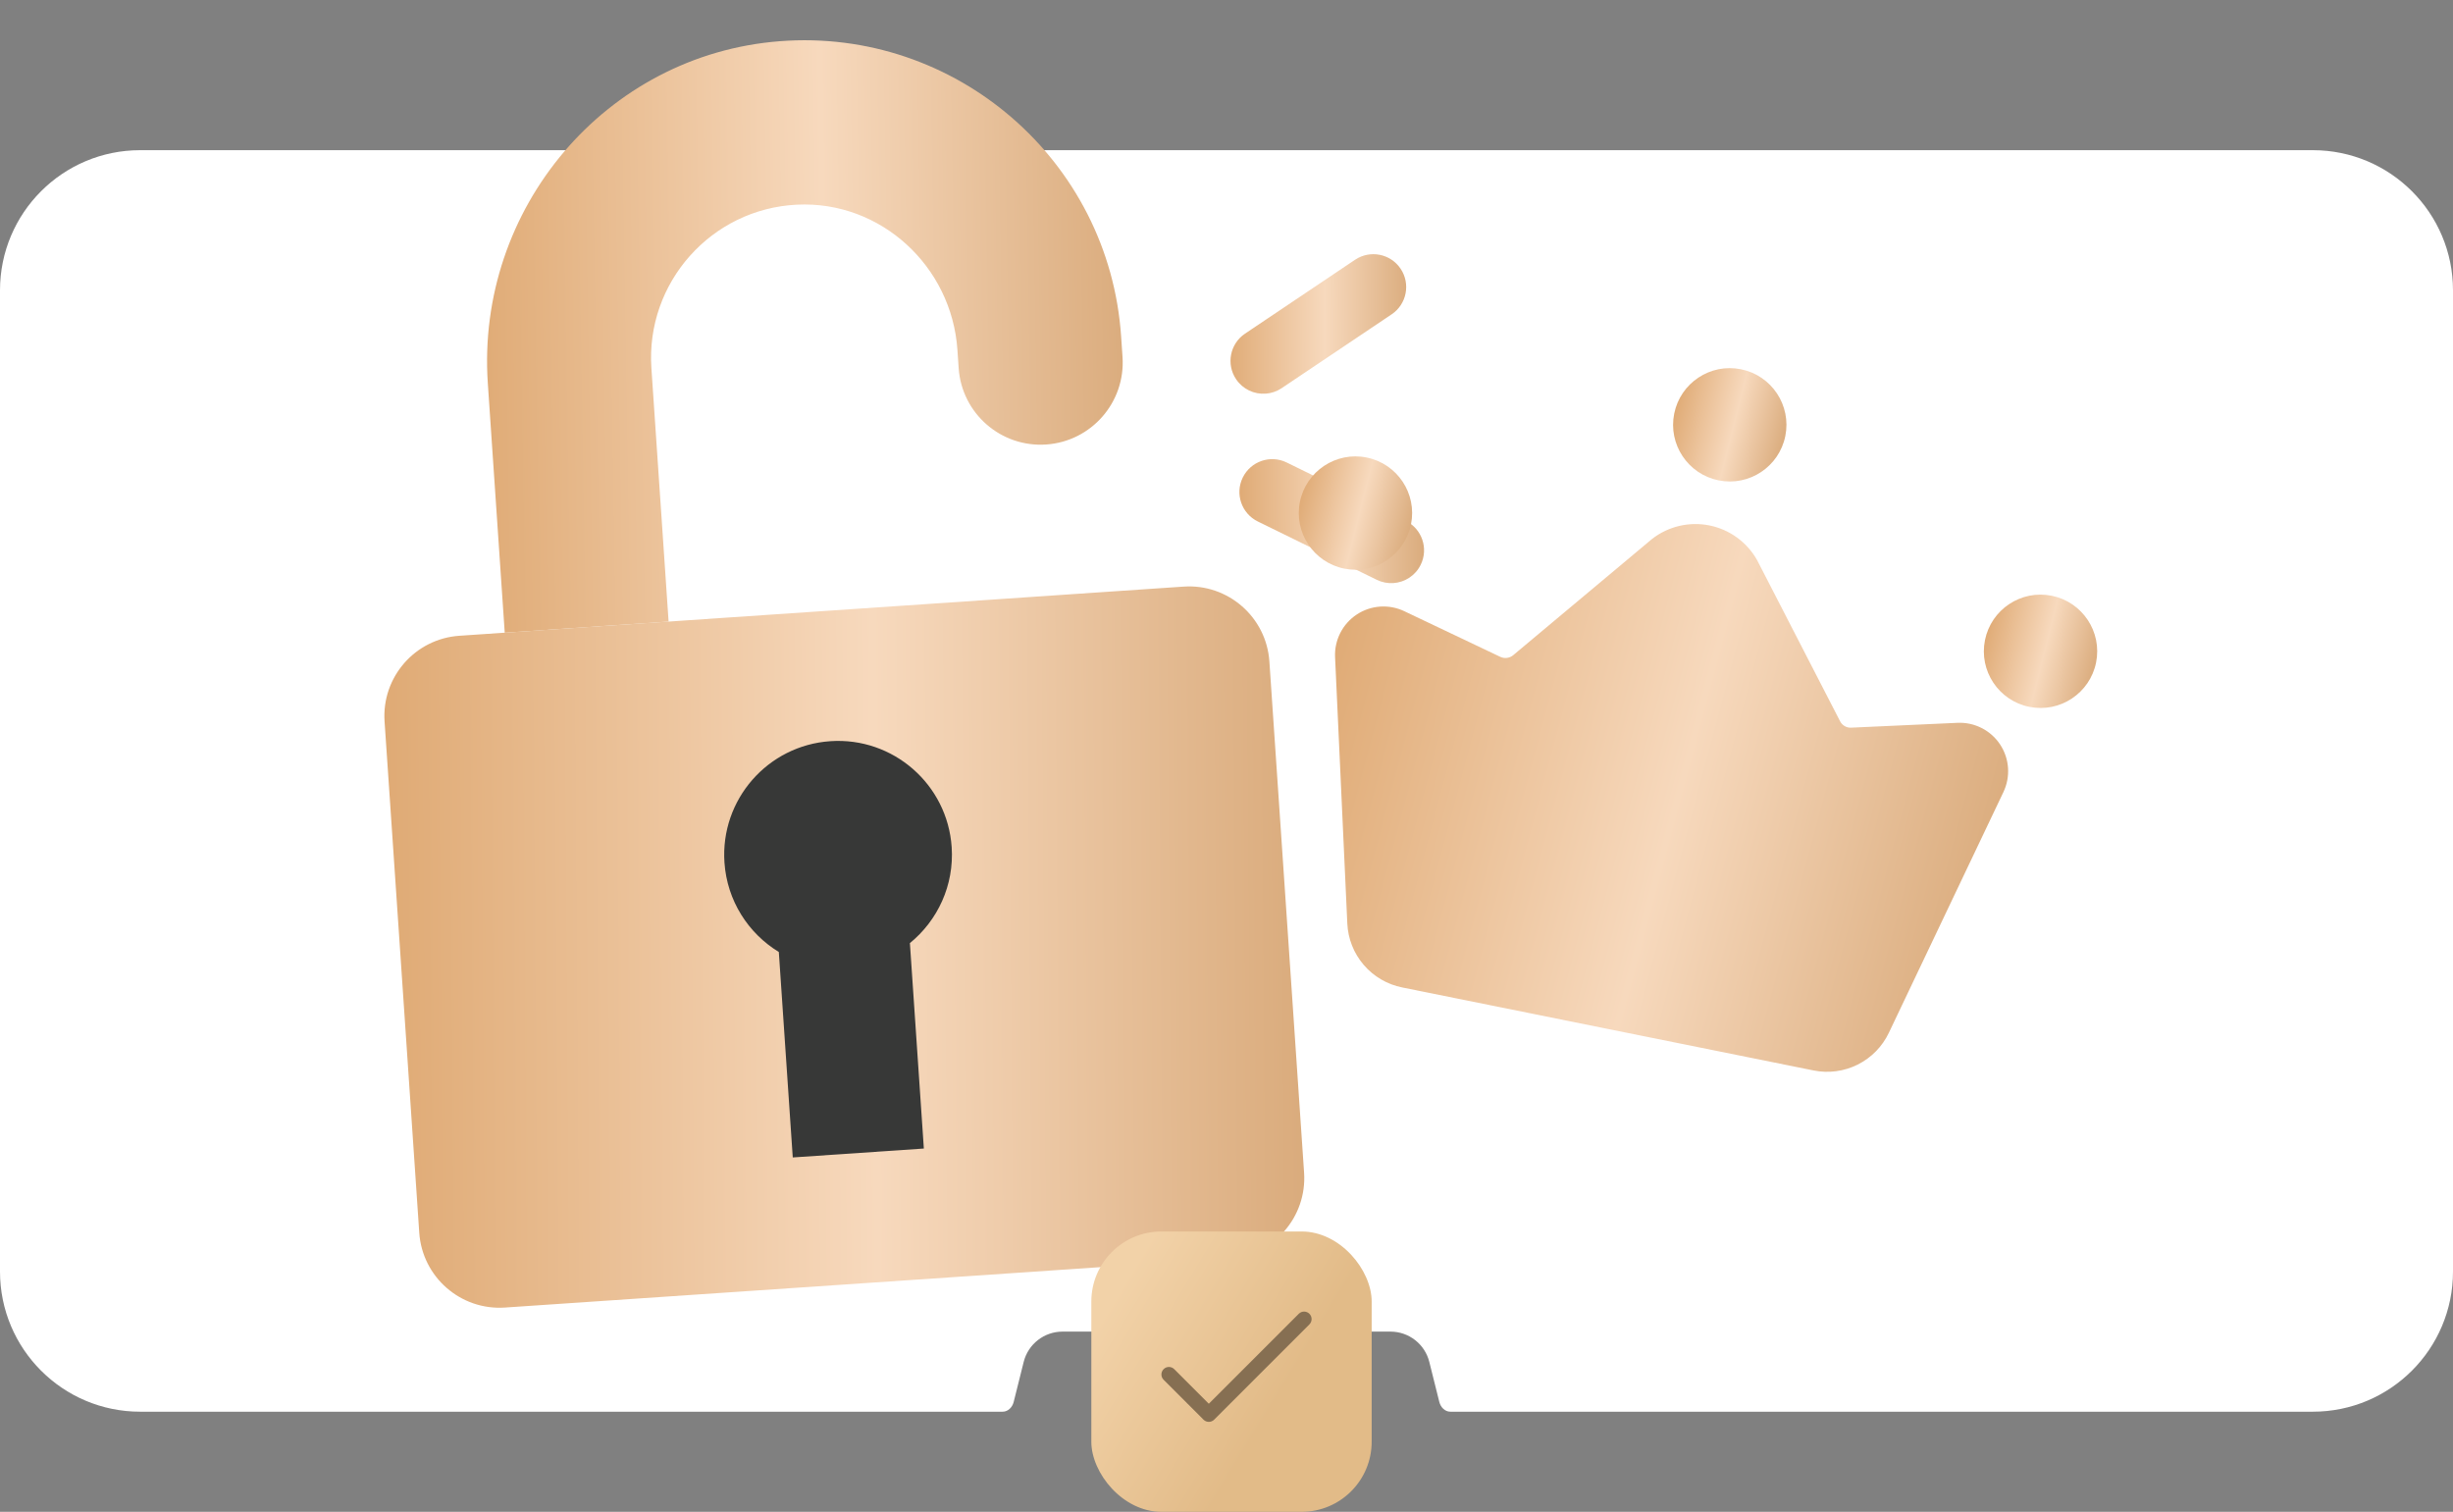 <?xml version="1.0" encoding="UTF-8"?> <svg xmlns="http://www.w3.org/2000/svg" width="245" height="151" viewBox="0 0 245 151" fill="none"><rect x="0" y="0" width="245" height="151" fill="#808080" stroke="none"/><path d="M14 15C6.268 15 0 21.268 0 29V127C0 134.732 6.268 141 14 141H100.143C100.684 141 101.111 140.555 101.243 140.03V140.03L102.243 136.03C102.688 134.249 104.288 133 106.123 133H138.877C140.712 133 142.312 134.249 142.757 136.03L143.757 140.03V140.03C143.889 140.555 144.316 141 144.857 141H231C238.732 141 245 134.732 245 127V29C245 21.268 238.732 15 231 15H14Z" fill="white"></path><path d="M122.774 125.689L50.438 130.598C46.01 130.899 42.176 127.552 41.875 123.123L38.41 72.063C38.109 67.634 41.456 63.8 45.884 63.5L118.22 58.59C122.648 58.289 126.483 61.636 126.783 66.065L130.249 117.125C130.549 121.554 127.203 125.388 122.774 125.689Z" fill="url(#paint0_linear_5_722)"></path><path d="M95.051 84.605C94.625 78.339 89.2 73.603 82.934 74.029C76.667 74.454 71.932 79.879 72.357 86.146C72.617 89.973 74.744 93.227 77.787 95.085L79.179 115.605L92.272 114.716L90.879 94.196C93.643 91.945 95.311 88.433 95.051 84.605Z" fill="#373837"></path><path d="M104.487 44.397C99.968 44.704 96.056 41.289 95.749 36.77L95.626 34.953C95.058 26.589 87.966 20.033 79.593 20.442C71.025 20.86 64.481 28.25 65.06 36.77L66.778 62.082L50.412 63.193L48.722 38.284C47.539 20.865 60.468 5.467 77.875 4.116C95.452 2.752 110.783 16.036 111.974 33.586L112.115 35.659C112.421 40.178 109.006 44.09 104.487 44.397Z" fill="url(#paint1_linear_5_722)"></path><path d="M140.395 52.018L128.514 46.194C126.888 45.396 124.923 46.068 124.125 47.695C123.327 49.322 123.999 51.287 125.626 52.085L137.507 57.91C138.043 58.172 138.615 58.276 139.17 58.238C140.301 58.161 141.362 57.499 141.896 56.408C142.694 54.781 142.022 52.816 140.395 52.018Z" fill="url(#paint2_linear_5_722)"></path><path d="M126.406 39.32C126.962 39.283 127.515 39.103 128.01 38.77L138.995 31.394C140.499 30.384 140.9 28.346 139.89 26.841C138.88 25.337 136.841 24.936 135.337 25.947L124.352 33.323C122.848 34.333 122.447 36.371 123.458 37.876C124.135 38.885 125.275 39.397 126.406 39.32Z" fill="url(#paint3_linear_5_722)"></path><rect x="109" y="123" width="28" height="28" rx="7" fill="url(#paint4_linear_5_722)"></rect><path d="M130.78 131.22C130.487 130.927 130.013 130.927 129.72 131.22L120.734 140.205L117.28 136.751C116.987 136.458 116.513 136.458 116.22 136.751C115.927 137.044 115.927 137.519 116.22 137.812L120.204 141.796C120.497 142.089 120.972 142.089 121.265 141.796L130.78 132.28C131.073 131.987 131.073 131.513 130.78 131.22Z" fill="#866F52"></path><path d="M195.511 72.195L184.886 72.678C184.66 72.69 184.436 72.636 184.24 72.522C184.044 72.408 183.885 72.24 183.783 72.038L175.492 55.938C174.994 55.054 174.312 54.288 173.491 53.691C172.67 53.094 171.731 52.682 170.736 52.481C169.742 52.28 168.715 52.296 167.728 52.528C166.74 52.76 165.814 53.202 165.012 53.824L151.122 65.451C150.946 65.593 150.734 65.683 150.51 65.711C150.286 65.739 150.059 65.703 149.854 65.609L140.255 61.044C139.501 60.685 138.667 60.528 137.834 60.587C137.001 60.646 136.198 60.92 135.502 61.382C134.806 61.843 134.242 62.477 133.863 63.222C133.485 63.966 133.306 64.796 133.344 65.63L134.566 92.227C134.633 93.753 135.209 95.213 136.203 96.372C137.197 97.532 138.551 98.326 140.048 98.626L181.126 106.915C182.623 107.219 184.178 107.013 185.544 106.329C186.91 105.645 188.007 104.524 188.66 103.143L200.101 79.102C200.459 78.347 200.616 77.513 200.556 76.68C200.497 75.848 200.222 75.045 199.76 74.349C199.298 73.654 198.664 73.09 197.919 72.713C197.175 72.335 196.345 72.156 195.511 72.195Z" fill="url(#paint5_linear_5_722)"></path><path d="M134.261 56.792C137.325 57.41 140.31 55.428 140.928 52.364C141.546 49.3 139.564 46.315 136.5 45.697C133.436 45.078 130.451 47.061 129.833 50.125C129.214 53.189 131.197 56.174 134.261 56.792Z" fill="url(#paint6_linear_5_722)"></path><path d="M202.684 70.6C205.748 71.218 208.733 69.236 209.351 66.172C209.969 63.108 207.987 60.123 204.923 59.504C201.859 58.886 198.874 60.869 198.255 63.932C197.637 66.996 199.62 69.982 202.684 70.6Z" fill="url(#paint7_linear_5_722)"></path><path d="M171.646 47.978C174.71 48.596 177.695 46.614 178.313 43.55C178.931 40.486 176.949 37.501 173.885 36.882C170.821 36.264 167.836 38.246 167.217 41.31C166.599 44.374 168.582 47.359 171.646 47.978Z" fill="url(#paint8_linear_5_722)"></path><defs><linearGradient id="paint0_linear_5_722" x1="27.598" y1="64.741" x2="141.358" y2="63.93" gradientUnits="userSpaceOnUse"><stop stop-color="#DAA065"></stop><stop offset="0.524" stop-color="#F7D9BD"></stop><stop offset="1" stop-color="#D29F6B"></stop></linearGradient><linearGradient id="paint1_linear_5_722" x1="39.195" y1="6.74" x2="120.687" y2="5.388" gradientUnits="userSpaceOnUse"><stop stop-color="#DAA065"></stop><stop offset="0.524" stop-color="#F7D9BD"></stop><stop offset="1" stop-color="#D29F6B"></stop></linearGradient><linearGradient id="paint2_linear_5_722" x1="121.485" y1="46.23" x2="144.628" y2="46.118" gradientUnits="userSpaceOnUse"><stop stop-color="#DAA065"></stop><stop offset="0.524" stop-color="#F7D9BD"></stop><stop offset="1" stop-color="#D29F6B"></stop></linearGradient><linearGradient id="paint3_linear_5_722" x1="120.148" y1="26.536" x2="143.291" y2="26.425" gradientUnits="userSpaceOnUse"><stop stop-color="#DAA065"></stop><stop offset="0.524" stop-color="#F7D9BD"></stop><stop offset="1" stop-color="#D29F6B"></stop></linearGradient><linearGradient id="paint4_linear_5_722" x1="109" y1="133.321" x2="125.44" y2="143.329" gradientUnits="userSpaceOnUse"><stop stop-color="#F2D2A8"></stop><stop offset="1" stop-color="#E2BB88"></stop></linearGradient><linearGradient id="paint5_linear_5_722" x1="129.427" y1="44.145" x2="214.296" y2="66.767" gradientUnits="userSpaceOnUse"><stop stop-color="#DAA065"></stop><stop offset="0.524" stop-color="#F7D9BD"></stop><stop offset="1" stop-color="#D29F6B"></stop></linearGradient><linearGradient id="paint6_linear_5_722" x1="129.663" y1="44.317" x2="143.777" y2="47.849" gradientUnits="userSpaceOnUse"><stop stop-color="#DAA065"></stop><stop offset="0.524" stop-color="#F7D9BD"></stop><stop offset="1" stop-color="#D29F6B"></stop></linearGradient><linearGradient id="paint7_linear_5_722" x1="198.086" y1="58.125" x2="212.2" y2="61.656" gradientUnits="userSpaceOnUse"><stop stop-color="#DAA065"></stop><stop offset="0.524" stop-color="#F7D9BD"></stop><stop offset="1" stop-color="#D29F6B"></stop></linearGradient><linearGradient id="paint8_linear_5_722" x1="167.048" y1="35.503" x2="181.162" y2="39.034" gradientUnits="userSpaceOnUse"><stop stop-color="#DAA065"></stop><stop offset="0.524" stop-color="#F7D9BD"></stop><stop offset="1" stop-color="#D29F6B"></stop></linearGradient></defs></svg> 